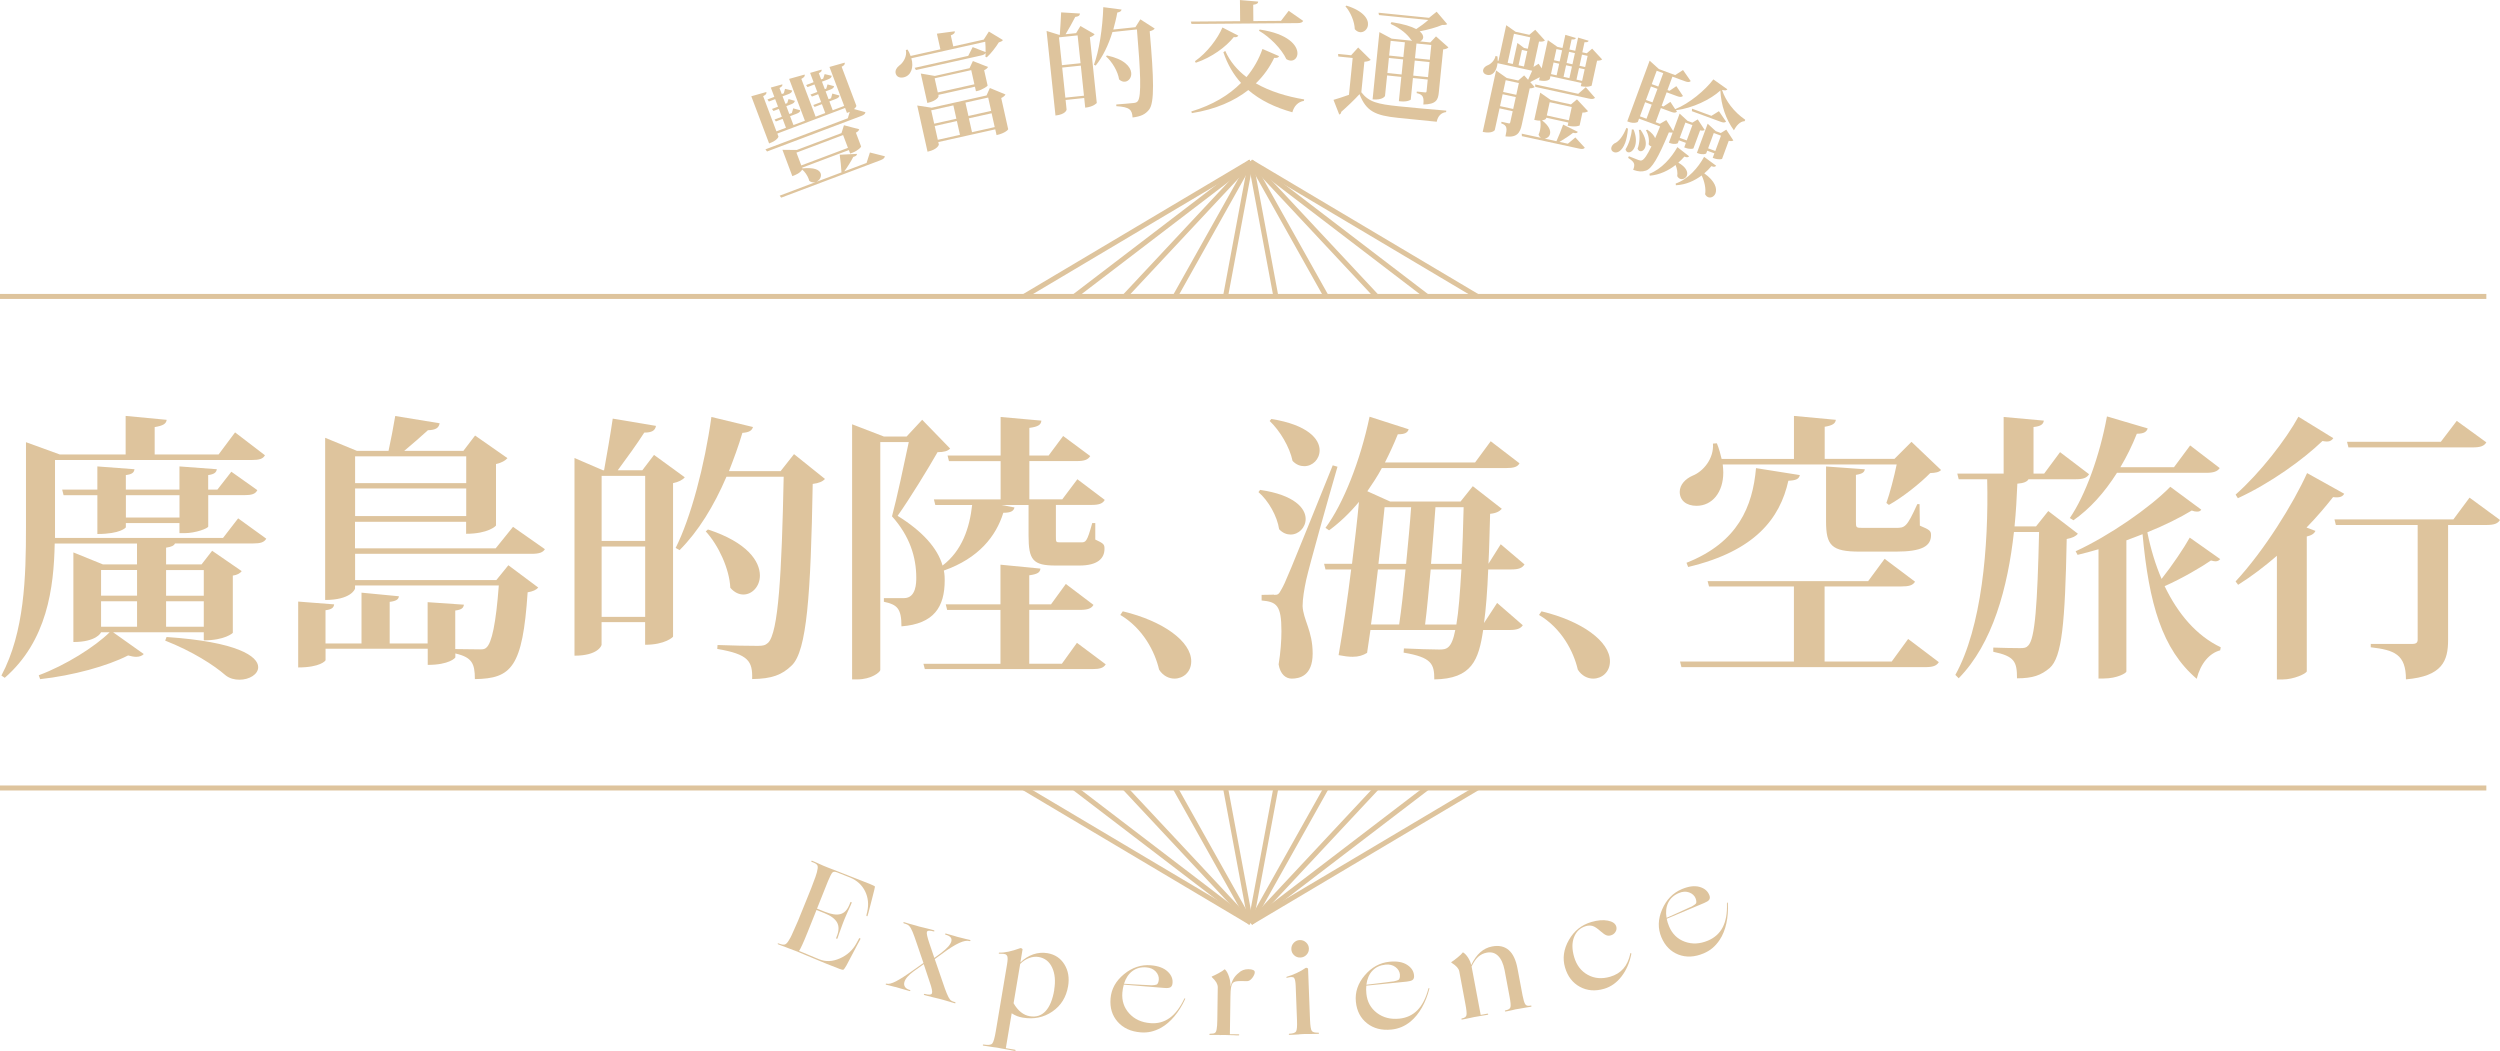 <?xml version="1.0" encoding="UTF-8"?><svg id="_層_2" xmlns="http://www.w3.org/2000/svg" viewBox="0 0 499.44 209.95"><defs><style>.cls-1{fill:none;stroke:#dec49d;stroke-miterlimit:10;}.cls-2{fill:#dec49d;}</style></defs><g id="_層_1-2"><g><g><g><path class="cls-2" d="M47.57,103.55l5.63,4.07c-.45,.72-1.12,.95-2.68,.95h-15.56c-.22,.45-.67,.67-1.78,.84v3.35h7.08l2.12-2.73,5.91,4.07c-.28,.39-.89,.78-1.78,.89v11.43c0,.06-1.62,1.51-5.8,1.51v-1.62H22.59l6.13,4.35c-.28,.33-.84,.56-1.51,.56-.45,0-1-.11-1.62-.28-4.13,2.12-10.99,4.01-17.57,4.74l-.28-.78c5.41-2.01,11.21-5.69,14.17-8.59h-1.73c0,.11-.95,1.95-5.52,1.95v-17.9l5.91,2.4h6.8v-4.18H10.93c-.17,8.87-1.51,19.46-9.98,26.83l-.67-.45c4.63-8.7,4.91-19.69,4.91-29.61v-17.01l6.75,2.45h13.16v-7.7l8.2,.78c-.11,.78-.67,1.17-2.4,1.45v5.47h12.77l3.29-4.41,5.97,4.57c-.39,.73-1.12,.95-2.73,.95H10.99v15.56H44.56l3.01-3.9Zm-5.97,1.62c0,.39-2.57,1.34-4.69,1.34h-1.06v-2.01h-10.71v.84c0,.06-1.06,1.34-5.69,1.34v-7.75h-6.75l-.28-1.12h7.03v-4.63l7.42,.56c-.11,.67-.45,1-1.73,1.17v2.9h10.71v-4.63l7.47,.56c-.11,.61-.45,1-1.73,1.17v2.9h1.84l2.79-3.57,5.19,3.68c-.39,.78-1.12,1-2.62,1h-7.19v6.25Zm-14.22,8.7h-7.19v5.13h7.19v-5.13Zm-7.19,6.25v5.08h7.19v-5.08h-7.19Zm4.96-16.73h10.71v-4.46h-10.71v4.46Zm8.14,23.87c14.11,.95,18.29,3.85,18.29,6.02,0,1.45-1.78,2.51-3.74,2.51-.95,0-1.95-.22-2.79-.89-2.29-2.01-6.64-4.8-12.05-6.92l.28-.73Zm7.42-13.38h-7.53v5.13h7.53v-5.13Zm-7.53,11.32h7.53v-5.08h-7.53v5.08Z"/><path class="cls-2" d="M108.87,109.69c-.39,.67-1.12,.95-2.68,.95h-35.25v5.24h28.22l2.4-2.96,5.97,4.46c-.39,.45-1.06,.78-2.12,.95-1,15-3.23,17.23-10.54,17.34,0-3.18-.61-4.35-3.9-5.13v.78c0,.11-1.23,1.51-5.52,1.51v-3.23h-20.41v2.29c0,.11-1.06,1.45-5.47,1.45v-13.16l7.19,.56c-.11,.61-.39,1-1.73,1.17v6.64h7.19v-10.15l7.47,.72c-.06,.61-.5,.95-1.84,1.12v8.31h7.58v-8.25l7.25,.5c-.11,.67-.45,1-1.73,1.17v7.7l5.02,.06c.56,0,.89-.06,1.17-.33,1.12-.89,1.95-4.96,2.51-12.44h-28.72v.61c0,.17-.89,2.29-5.97,2.29v-32.4l6.36,2.62h6.3c.45-2.01,1-4.96,1.34-6.97l8.87,1.45c-.17,.95-.78,1.34-2.34,1.39-1.23,1.12-3.18,2.84-4.74,4.13h11.82l2.34-3.07,6.47,4.52c-.39,.45-1.17,.95-2.29,1.17v12.27c0,.11-1.56,1.67-5.97,1.67v-2.4h-22.2v5.3h28.11l3.46-4.29,6.36,4.46Zm-15.73-18.52h-22.2v5.35h22.2v-5.35Zm-22.2,11.93h22.2v-5.52h-22.2v5.52Z"/><path class="cls-2" d="M130.67,90.89l6.13,4.46c-.39,.5-1.23,.95-2.34,1.17v30.67c0,.06-1.56,1.62-5.58,1.62v-4.52h-8.7v4.52c0,.17-.73,2.18-5.41,2.18v-39.49l5.69,2.45h.22c.5-2.79,1.28-7.19,1.73-10.32l8.64,1.45c-.17,.95-.84,1.34-2.34,1.34-1.39,2.18-3.68,5.35-5.3,7.53h4.91l2.34-3.07Zm-1.78,4.18h-8.7v13h8.7v-13Zm-8.7,28.16h8.7v-14.05h-8.7v14.05Zm38.43-32.51l6.19,4.96c-.45,.5-1.17,.84-2.45,1-.39,22.14-1.17,33.35-4.18,36.25-1.95,1.9-3.96,2.68-7.92,2.73,.11-3.57-.73-4.96-6.97-6.02l.06-.78c2.57,.11,6.41,.17,8.03,.17,1.06,0,1.51-.11,2.06-.61,2.06-2.01,2.73-13.72,3.12-33.18h-11.43c-2.51,5.86-5.63,10.93-9.37,14.67l-.78-.45c3.01-5.97,5.8-16.45,7.14-26.16l8.31,2.01c-.22,.67-.67,1.06-2.12,1.17-.78,2.68-1.73,5.19-2.68,7.64h10.32l2.68-3.4Zm-17.18,15.06c7.86,2.57,10.37,6.36,10.37,9.2,0,2.18-1.56,3.79-3.29,3.79-.89,0-1.78-.39-2.62-1.34-.17-3.74-2.34-8.48-4.91-11.27l.45-.39Z"/><path class="cls-2" d="M200.05,100.88l2.62,.5c-.17,.72-.73,1.06-2.23,1.06-1.45,4.68-4.91,9.09-11.88,11.54,.17,.84,.17,1.51,.17,1.95,0,5.35-2.17,8.7-8.64,9.2,0-3.62-.89-4.35-3.51-4.91v-.73h4.02c2.45,0,2.45-3.12,2.45-4.07,0-4.18-1.34-8.37-4.85-12.27,.95-3.51,2.45-10.54,3.35-14.83h-5.69v45.51c0,.45-1.78,1.9-4.63,1.9h-1v-50.97l6.36,2.45h4.52l3.12-3.35,5.58,5.75c-.45,.5-1.23,.72-2.51,.72-1.84,3.23-5.52,9.26-7.98,12.72,5.02,3.12,7.98,6.47,8.98,9.93,3.9-2.96,5.41-7.53,5.91-12.1h-7.36l-.28-1.12h13.33v-7.64h-10.32l-.28-1.12h10.6v-7.7l8.14,.73c-.06,.84-.67,1.23-2.4,1.45v5.52h3.85l2.9-3.9,5.41,4.01c-.45,.73-1.17,1-2.68,1h-9.48v7.64h6.58l3.01-4.01,5.47,4.13c-.39,.72-1.12,1-2.62,1h-7.14v6.25c0,1.17,0,1.23,.84,1.23h4.13c1,0,1.23,0,2.29-3.85h.61v3.29c1.67,.78,1.84,.95,1.84,1.84,0,1.95-1.39,3.35-5.02,3.35h-4.74c-4.57,0-5.41-1.12-5.41-6.02v-6.08h-5.41Zm15.11,27.55l5.74,4.29c-.45,.72-1.17,.95-2.73,.95h-33.41l-.28-1.06h15.39v-10.76h-10.65l-.28-1.12h10.93v-7.92l7.98,.78c-.06,.78-.61,1.12-2.23,1.34v5.8h4.35l2.96-4.07,5.52,4.18c-.39,.72-1.17,1-2.68,1h-10.15v10.76h6.52l3.01-4.18Z"/><path class="cls-2" d="M224.32,122.13c8.09,1.95,13.66,6.02,13.66,9.98,0,2.17-1.62,3.46-3.35,3.46-1.12,0-2.29-.56-3.07-1.79-.84-3.62-3.23-8.25-7.75-10.93l.5-.73Z"/><path class="cls-2" d="M251.75,97.87c6.86,1,9.09,3.68,9.09,5.8,0,1.73-1.39,3.12-3.01,3.12-.73,0-1.56-.28-2.29-1.06-.39-2.62-2.12-5.69-4.13-7.42l.33-.45Zm2.73,20.97c.78,0,.95,0,1.56-1.17,.73-1.28,1.06-2.01,10.21-24.71l.95,.28c-2.01,6.92-5.58,19.63-6.25,22.59-.39,1.84-.72,3.79-.72,5.24,.11,2.73,2.01,4.96,2.01,9.48s-2.68,5.02-4.18,5.02c-1.17,0-2.29-.84-2.62-2.84,.39-2.4,.56-4.74,.56-6.64,0-5.19-.95-5.86-3.96-6.13v-1.12c1.84,0,2.45-.06,2.45-.06v.06Zm-.5-35.14c7.31,1.17,9.65,4.02,9.65,6.25,0,1.79-1.39,3.18-3.07,3.18-.78,0-1.62-.28-2.34-1.06-.56-2.73-2.51-6.02-4.57-7.97l.33-.39Zm50.58,29.06c-.45,.72-1.17,1-2.62,1h-4.63c-.17,4.29-.45,7.86-.84,10.71l2.62-4.02,5.13,4.46c-.45,.67-1.17,.95-2.68,.95h-5.24c-.89,5.97-2.23,9.76-9.76,9.87,0-3.07-.5-4.41-6.13-5.35l.06-.84c2.18,.11,5.69,.22,7.08,.22s2.45-.11,3.18-3.9h-16.95c-.22,1.62-.45,3.18-.67,4.57-.84,.5-1.67,.78-2.9,.78-.78,0-1.67-.11-2.79-.33,.89-5.13,1.78-11.21,2.51-17.12h-5.13l-.28-1.12h5.58c.56-4.52,1.06-8.81,1.39-12.38-1.84,2.23-3.85,4.13-5.97,5.69l-.72-.5c3.57-4.8,6.97-13.44,8.81-22.2l7.81,2.51c-.22,.67-.72,1-2.17,1-.78,1.95-1.67,3.85-2.57,5.63h18.01l3.12-4.24,5.75,4.41c-.39,.73-1.17,.95-2.68,.95h-24.82c-.89,1.67-1.9,3.18-2.9,4.63l4.57,2.06h14.05l2.45-3.07,5.8,4.52c-.45,.5-1.12,.89-2.34,1-.11,3.68-.17,6.97-.33,9.98l2.45-3.9,4.74,4.02Zm-25.04,11.99c.45-3.01,.89-6.97,1.28-10.99h-5.52c-.45,3.68-.89,7.53-1.39,10.99h5.63Zm1.39-12.1c.39-4.07,.78-8.09,1-11.32h-5.3c-.28,2.9-.73,6.97-1.23,11.32h5.52Zm4.91,1.12c-.39,4.02-.73,7.97-1.12,10.99h6.25c.45-2.62,.72-6.25,1-10.99h-6.13Zm6.19-1.12c.17-3.29,.28-7.08,.39-11.32h-5.63c-.22,3.24-.56,7.31-.89,11.32h6.13Z"/><path class="cls-2" d="M307.97,122.13c8.09,1.95,13.66,6.02,13.66,9.98,0,2.17-1.62,3.46-3.35,3.46-1.12,0-2.29-.56-3.07-1.79-.84-3.62-3.23-8.25-7.75-10.93l.5-.73Z"/><path class="cls-2" d="M376.85,100.49c.67-1.84,1.56-5.24,2.06-7.7h-34.75c.06,.56,.11,1.12,.11,1.62,0,3.9-2.17,6.64-5.35,6.64-2.01,0-3.35-1.06-3.35-2.79,0-1.45,1.17-2.62,2.57-3.23,2.12-.84,4.29-3.4,4.07-6.41l.78-.06c.45,1.12,.73,2.18,.95,3.12h14.45v-8.59l8.37,.78c-.11,.73-.61,1.12-2.23,1.39v6.41h13.94l3.4-3.4,5.91,5.63c-.45,.45-1.06,.56-2.17,.61-2.01,2.06-5.52,4.85-8.25,6.36l-.5-.39Zm1.06,31.68l3.29-4.52,6.13,4.63c-.45,.73-1.17,1-2.73,1h-48.69l-.28-1.12h22.75v-15h-16.96l-.28-1.06h32.07l3.29-4.46,6.08,4.57c-.45,.72-1.17,.95-2.79,.95h-15.28v15h13.38Zm-18.35-37.25c-.17,.78-.78,1.06-2.29,1.12-1.67,7.53-6.64,14.05-20.02,17.23l-.33-.84c10.32-4.07,13.22-11.27,13.89-18.91l8.76,1.39Zm5.24-1.73l7.75,.56c-.11,.56-.39,.89-1.78,1.12v9.31c0,1.23,0,1.28,1.39,1.28h6.58c1.84,0,2.18-.11,4.29-4.74h.45l.06,4.29c2.01,.84,2.23,1.06,2.23,1.9,0,2.18-1.78,3.29-7.03,3.29h-7.19c-5.69,0-6.75-1.23-6.75-6.08v-10.93Z"/><path class="cls-2" d="M409.2,102.1l5.91,4.52c-.39,.5-1.06,.84-2.23,1.06-.33,16.9-.95,23.59-3.4,25.77-1.73,1.45-3.35,2.06-6.53,2.06,0-3.35-.5-4.41-4.74-5.3v-.84c1.51,.06,4.18,.11,5.35,.11,.84,0,1.23-.06,1.62-.5,1.39-1.34,1.84-8.25,2.18-22.7h-5.02c-1.23,11.1-4.24,22.31-11.04,29.22l-.67-.67c5.24-9.42,6.69-25.54,6.36-39.09h-5.69l-.28-1.12h9.26v-11.32l8.03,.73c-.11,.72-.56,1.12-2.06,1.28v9.31h2.12l3.18-4.29,5.8,4.41c-.45,.72-1.17,1-2.62,1h-9.48c-.28,.5-.95,.78-2.23,.89-.11,2.79-.28,5.63-.56,8.53h4.29l2.45-3.07Zm13.72-7.64c-2.51,3.96-5.41,7.19-8.7,9.48l-.72-.45c3.07-4.46,5.97-12.38,7.42-20.3l8.14,2.4c-.22,.67-.72,1.06-2.17,1.06-.95,2.4-2.06,4.63-3.29,6.69h10.71l3.23-4.35,5.91,4.52c-.45,.67-1.23,.95-2.73,.95h-17.79Zm16.84,7.36c-.17,.28-.45,.39-.84,.39-.33,0-.67-.06-1.06-.22-2.29,1.39-5.41,2.96-8.87,4.35,.67,3.35,1.62,6.47,2.84,9.31,2.17-2.73,4.52-6.25,5.63-8.25l6.08,4.29c-.22,.28-.5,.45-.95,.45-.22,0-.5-.06-.89-.17-1.95,1.34-5.74,3.57-9.26,5.13,2.68,5.58,6.41,9.93,11.21,12.21l-.11,.61c-2.12,.56-3.9,2.57-4.69,5.69-6.92-5.91-9.54-15-10.82-28.89-1.06,.39-2.12,.84-3.23,1.23v26.21c0,.28-1.79,1.39-4.57,1.39h-1v-25.82c-1.45,.45-2.84,.78-4.18,1.12l-.39-.72c6.69-3.07,14.83-8.7,18.91-12.88l6.19,4.57Z"/><path class="cls-2" d="M446.62,98.81c4.91-4.35,10.09-11.04,12.55-15.56l6.97,4.29c-.28,.39-.61,.67-1.28,.67-.28,0-.56-.06-.89-.11-3.9,3.74-10.37,8.42-16.9,11.43l-.45-.72Zm0,17.34c5.74-6.19,11.54-15.56,14.28-21.64l7.42,4.13c-.33,.56-.84,.84-2.23,.67-1.45,1.84-3.23,3.96-5.3,6.08l1.78,.67c-.22,.5-.72,.89-1.73,1.12v26.94c-.11,.45-2.57,1.62-4.85,1.62h-1.12v-24.71c-2.45,2.12-5.08,4.13-7.75,5.8l-.5-.67Zm46.74-16.73l6.08,4.46c-.45,.72-1.17,1-2.73,1h-7.64v22.98c0,4.18-1.17,7.25-8.42,7.86,0-5.02-2.34-5.86-7.03-6.41v-.67h8.31c.78,0,1.06-.28,1.06-.84v-22.92h-16.34l-.28-1.12h23.76l3.23-4.35Zm3.35-11.04c-.45,.73-1.17,1-2.73,1h-24.82l-.28-1.12h18.74l3.18-4.18,5.91,4.29Z"/></g><g><path class="cls-2" d="M152.93,29.83l16.44-6.2,.39-1.28-.56,.21-.37-.99-13.54,5.11,.23,.61s-.12,.71-1.87,1.37l-3.56-9.43,3.01-.85c.06,.31-.03,.53-.64,.83l2.65,7.03,1.91-.72-.67-1.77-1.35,.51-.27-.38,1.46-.55-.59-1.57-1.08,.41-.3-.4,1.21-.46-.57-1.5-1.26,.47-.28-.41,1.37-.52-.7-1.86,2.3-.64c.07,.26-.07,.44-.57,.73l.46,1.21,.4-.15,.25-.89,1.43,.33c-.05,.35-.28,.54-.8,.74l-1.12,.42,.57,1.5,.36-.14,.26-.81,1.26,.35c-.06,.33-.27,.51-.76,.7l-.94,.36,.59,1.57,.52-.19,.26-.94,1.41,.39c-.02,.34-.29,.52-.79,.71l-1.24,.47,.67,1.77,2.29-.86-3.15-8.36,3.11-.87c.07,.33-.08,.54-.67,.87l2.85,7.55,1.93-.73-.67-1.77-1.46,.55-.27-.38,1.57-.59-.59-1.57-1.24,.47-.3-.4,1.37-.52-.57-1.5-1.39,.53-.28-.41,1.5-.57-.7-1.86,2.29-.66c.08,.28-.06,.46-.55,.72l.47,1.24,.4-.15,.3-.91,1.41,.34c-.05,.35-.28,.54-.8,.74l-1.15,.43,.57,1.5,.29-.11,.25-.84,1.31,.35c-.06,.33-.27,.51-.81,.71l-.88,.33,.59,1.57,.49-.19,.26-.94,1.43,.39c-.07,.36-.29,.52-.83,.72l-1.19,.45,.67,1.77,2.29-.86-2.94-7.79,3.04-.86c.06,.29-.01,.52-.61,.82l2.94,7.79c.04,.11-.16,.39-.47,.66l2.29,.63c-.07,.36-.31,.55-.91,.78l-18.75,7.07-.3-.4Zm20.84,.63l3.01,.76c-.07,.36-.3,.57-.93,.81l-19.79,7.46-.3-.4,7.1-2.68v-.02c-.36,.08-.78,.06-1.18-.25-.03-.14-.08-.28-.13-.41-.27-.72-.77-1.43-1.29-1.85-.42,.72-1.36,1.08-1.97,1.31l-1.98-5.26,2.86,.03,8.94-3.37,.49-1.57,3.05,.8c-.06,.25-.22,.44-.66,.69l1.04,2.76c.03,.09-.57,.8-1.76,1.25l-.43,.16-.26-.7-9.32,3.51,.07,.18v-.03c2.36-.24,3.36,.3,3.61,.98,.24,.63-.16,1.34-.76,1.65v.02l4.93-1.85c-.06-1.03-.2-2.51-.36-3.53l3.45-.17c0,.28-.19,.46-.74,.61-.41,.82-1.11,1.96-1.79,2.88l4.45-1.68,.67-2.1Zm-5.34-3.48l-9.32,3.51,.97,2.56,9.32-3.51-.97-2.56Z"/><path class="cls-2" d="M197.57,6.31l2.79,1.69c-.15,.23-.39,.33-.83,.48-.56,.91-1.55,2.21-2.39,2.97l-.27-.09,.03-.77c-.14,.25-.41,.39-.92,.5l-13,2.9-.25-.44,10.7-2.39,.89-1.75,2.58,1c0-.66,0-1.45-.07-2.07l-14.76,3.3c.54,1.85-.08,3.49-1.53,3.81-.75,.17-1.44-.07-1.61-.82-.13-.56,.21-1.13,.7-1.51,.83-.58,1.62-1.89,1.34-3.13l.35-.08c.27,.43,.46,.86,.6,1.27l5.95-1.33-.7-3.12,3.58-.48c.03,.34-.12,.54-.8,.82l.49,2.2,6.09-1.36,1.02-1.6Zm-.49,12.77l.67-1.5,3.12,1.29c-.1,.22-.4,.51-.85,.71l1.39,6.23c.02,.07-.56,.79-2.32,1.18l-.26-1.15-11.38,2.54,.11,.49s-.15,.97-2.26,1.44l-2.06-9.23,2.88,.44,10.96-2.45Zm.22-1.99c0,.15-1.16,.87-1.93,1.05l-.4,.09-.2-.91-7.31,1.63,.05,.23c.02,.07-.21,.93-2.25,1.39l-1.31-5.88,2.81,.48,6.93-1.55,.67-1.43,3.02,1.19c-.1,.2-.36,.47-.77,.64l.69,3.07Zm-6.84,3.96l-4.43,.99,.6,2.67,4.43-.99-.6-2.67Zm-3.11-2.58l7.31-1.63-.63-2.83-7.31,1.63,.63,2.83Zm-.62,6.7l.62,2.76,4.43-.99-.62-2.76-4.43,.99Zm10.68-5.68l-4.54,1.01,.6,2.67,4.54-1.02-.6-2.67Zm-3.23,6.92l4.54-1.02-.62-2.76-4.54,1.01,.62,2.76Z"/><path class="cls-2" d="M215.85,5.2l2.83,1.63c-.14,.23-.48,.46-.95,.61l1.38,13.13s-.6,.76-2.31,.94l-.2-1.93-3.72,.39,.2,1.93c0,.07-.21,.96-2.22,1.18l-1.78-16.9,2.54,.79h.1c.09-1.23,.22-3.15,.27-4.5l3.76,.23c-.03,.41-.3,.61-.94,.68-.5,.99-1.33,2.46-1.93,3.46l2.1-.22,.86-1.42Zm-.57,1.87l-3.72,.39,.59,5.56,3.72-.39-.59-5.56Zm-2.45,12.44l3.72-.39-.63-6.01-3.72,.39,.63,6.01Zm14.98-15.65l2.87,1.84c-.17,.24-.46,.41-1,.54,.83,9.49,1,14.32-.15,15.7-.75,.9-1.57,1.32-3.27,1.53-.11-1.53-.53-2.09-3.25-2.26v-.34c1.09-.07,2.74-.22,3.43-.29,.45-.05,.64-.12,.85-.36,.79-.95,.55-5.99-.16-14.34l-4.89,.52c-.81,2.62-1.92,4.93-3.35,6.7l-.35-.16c1.02-2.69,1.74-7.3,1.87-11.51l3.65,.48c-.06,.3-.24,.48-.85,.6-.21,1.18-.51,2.3-.8,3.39l4.42-.47,.99-1.58Zm-6.67,7.22c3.48,.74,4.73,2.25,4.85,3.47,.1,.93-.5,1.69-1.24,1.77-.38,.04-.78-.09-1.18-.45-.24-1.59-1.38-3.52-2.61-4.6l.17-.19Z"/><path class="cls-2" d="M238.04,4.79l-.15-.48,9.86-.08-.04-4.22,3.65,.31c-.02,.34-.26,.53-1,.63l.03,3.26,5.52-.04,1.54-2.01,2.9,2.02c-.19,.31-.48,.44-1.17,.44l-21.15,.17Zm6.74,5.39c.93,2.1,2.41,3.84,4.24,5.22,1.43-1.72,2.49-3.6,3.19-5.62l3.32,1.44c-.14,.27-.38,.41-.98,.34-.87,1.83-2.08,3.57-3.66,5.09,2.82,1.61,6.19,2.64,9.65,3.21l-.05,.29c-1.17,.2-1.96,1.02-2.31,2.28-3.42-.96-6.4-2.37-8.8-4.44-2.79,2.18-6.5,3.85-11.27,4.61l-.12-.33c4.24-1.28,7.51-3.25,9.94-5.7-1.5-1.67-2.69-3.67-3.53-6.14l.36-.24Zm2.61-3.07c-.12,.19-.26,.31-.6,.32-.1,0-.19,0-.31-.02-1.57,1.96-4.36,4.04-7.59,5.13l-.17-.31c2.46-1.72,4.55-4.53,5.49-6.74l3.18,1.63Zm4.26-1.21c5.72,.84,7.54,3.18,7.55,4.74,0,.84-.54,1.47-1.28,1.47-.29,0-.6-.09-.94-.3-.95-2.03-3.28-4.41-5.47-5.67l.14-.24Z"/><path class="cls-2" d="M273.84,11.96c-.21,.17-.59,.33-1.27,.38l-.61,6.09c1.49,1.94,3.19,2.37,7.53,2.81,2.75,.28,6.47,.63,9.44,.86l-.03,.29c-1,.12-1.65,.8-1.88,1.93l-7.74-.78c-4.54-.46-6.36-1.32-7.68-4.73-1.06,1.17-2.66,2.67-3.66,3.54,0,.31-.17,.44-.39,.54l-1.15-2.94c.77-.21,1.92-.6,3.09-1.01l.74-7.36-2.87-.29-.04-.51,2.6,.26,1.41-1.55,2.5,2.47Zm-4.86-10.84c3.44,1.07,4.43,2.71,4.31,3.88-.09,.88-.83,1.51-1.59,1.43-.36-.04-.73-.22-1.05-.61-.04-1.5-.84-3.39-1.86-4.55l.18-.15Zm9,3.3c2.4,.36,3.97,.86,4.95,1.39,.8-.52,1.74-1.22,2.4-1.81l-9.84-.99-.1-.47,10.1,1.02,1.52-1.22,2.11,2.48c-.21,.15-.48,.19-1,.16-1.13,.49-2.92,.98-4.5,1.28,.53,.44,.73,.87,.7,1.23-.04,.36-.28,.62-.61,.78l2.03,.21,1.14-1.21,2.48,2.2c-.16,.18-.54,.36-1.05,.4l-.87,8.6c-.14,1.41-.46,2.37-3.09,2.41,.15-1.48-.07-1.99-1.34-2.28l.03-.31,1.67,.17c.21,.02,.27-.04,.29-.28l.23-2.29-2.96-.3-.43,4.28c-.01,.12-.77,.5-1.97,.38l-.41-.04,.49-4.85-2.84-.29-.42,4.11s-.43,.87-2.48,.67l1.36-13.44,2.45,1.31,4.11,.42c-.09-.06-.18-.14-.27-.24-.65-.98-1.95-2.17-4.05-3.13l.15-.32Zm-.81,10.17l2.84,.29,.3-3.01-2.84-.29-.3,3.01Zm3.49-6.14l-2.84-.29-.3,2.94,2.84,.29,.3-2.94Zm1.67,6.66l2.96,.3,.3-3.01-2.96-.3-.3,3.01Zm3.61-6.12l-2.96-.3-.3,2.94,2.96,.3,.3-2.94Z"/><path class="cls-2" d="M307.64,15.4c-.58,.31-1.36,.71-1.94,1l.89,1c-.18,.13-.52,.25-.99,.25l-1.59,7.29c-.34,1.55-.91,2.6-3.26,2.31,.34-1.55,.42-2.17-.85-2.62l.07-.3,1.45,.32c.19,.04,.25-.04,.31-.3l.47-2.13-2.63-.57-.95,4.34s-.49,.78-2.41,.36l2.67-12.27,2.13,1.5,2.3,.5,1.18-1.02,.79,.88,.81-1.81-6.92-1.51c-.02,.19-.06,.38-.09,.54-.25,1.17-.98,2.02-1.99,1.8-.54-.12-.9-.51-.79-1.01,.09-.42,.48-.75,.94-.93,.62-.23,1.4-1.02,1.53-1.85l.39,.11c.03,.3,.05,.58,.04,.84l.16,.04,1.55-7.13,1.87,1.32,2.74,.6,1.18-1,1.94,2.14c-.24,.19-.57,.27-1.18,.21l-1.1,5.07,1.02-.64,.61,.92,1.23-5.63,1.92,1.35,1.01,.22,.57-2.63,2.1,.63c-.08,.25-.29,.33-.85,.28l-.44,2.02,1.17,.25,.57-2.63,2.1,.63c-.08,.25-.29,.33-.82,.29l-.44,2.02,.89,.19,1.08-.92,1.99,2.15c-.16,.16-.55,.27-1.01,.25l-1.09,5s-.73,.41-2.16,.09l.14-.63-6.21-1.36-.12,.56s-.43,.64-2.15,.27l.15-.68Zm-7.97,5.8l2.63,.57,.52-2.37-2.63-.57-.52,2.37Zm3.76-4.61l-2.63-.57-.51,2.35,2.63,.57,.51-2.34Zm-.98-9.82l-1.26,5.79,1.03,.22,.92-4.2,1.33,1,.75,.16,.5-2.28-3.26-.71Zm1.59,3.2l-.67,3.07,1.08,.24,.67-3.07-1.08-.24Zm10.68,17.49l1.89,2.06c-.23,.27-.53,.3-1.17,.16l-11.4-2.48-.04-.5,3.87,.84c-.22-.12-.39-.33-.5-.65,.13-.27,.22-.57,.29-.89,.14-.66,.15-1.37,.05-1.91-.45,.03-.68-.03-1.2-.14l1.19-5.44,2.11,1.47,4.03,.88,1.2-1.01,2.21,2.37c-.21,.15-.6,.29-1.12,.27l-.56,2.58s-.77,.4-2.39,.04l.14-.63-4.41-.96c-.05,.21-.09,.4-.85,.53,1.39,1.06,1.75,2.03,1.6,2.68-.12,.56-.6,.93-1.09,.96l2.37,.52c.46-.98,.98-2.34,1.34-3.32l2.93,1.45c-.13,.27-.39,.33-.95,.19-.69,.56-1.77,1.26-2.71,1.82l1.67,.36,1.5-1.25Zm.57-8.72l1.51-1.32,1.85,2.12c-.25,.24-.56,.3-1.19,.16l-10.74-2.34-.04-.5,8.61,1.88Zm-1.29,2.64l-4.41-.96-.58,2.65,4.41,.96,.58-2.65Zm-3.02-6.33l.51-2.32-1.13-.25-.51,2.32,1.13,.25Zm1.09-5l-1.13-.25-.49,2.23,1.13,.25,.49-2.23Zm.8,2.98l-.51,2.32,1.17,.26,.51-2.32-1.17-.25Zm1.76-2.42l-1.17-.26-.49,2.23,1.17,.26,.49-2.23Zm.32,5.3l1.12,.25,.51-2.32-1.13-.25-.51,2.32Zm2.21-4.75l-1.12-.25-.49,2.23,1.13,.25,.49-2.23Z"/><path class="cls-2" d="M325.23,25.71c-.11,1.19-.29,2.09-.54,2.79-.65,1.76-1.65,2.13-2.26,1.9-.43-.16-.66-.58-.48-1.05,.08-.23,.25-.47,.56-.69,.9-.36,1.73-1.43,2.4-3.11l.33,.15Zm1.12,.16c.59,1.45,.55,2.61,.26,3.4-.32,.88-.97,1.31-1.44,1.13-.2-.07-.36-.26-.43-.57,.71-1.09,1.2-2.83,1.26-3.98l.35,.03Zm8.33-4.07c2.78-1.1,6-3.8,7.61-5.94l2.8,1.98c-.16,.22-.41,.28-1.07,.12,.72,2.21,2.37,4.4,4.63,5.96l-.11,.29c-.93,.02-1.67,.92-2.15,1.82-1.6-2.18-2.57-5.04-2.7-7.95-1.97,1.81-5.55,3.53-8.87,3.94l.2,.3c-.3,.25-.62,.23-1.19,.02l-2.03-.75-1.04,2.82,.86,.32,1.27-.74,1.37,2.19,1.29-3.49,1.59,1.46,.95,.35,1.08-.65,1.39,2.12c-.2,.13-.47,.16-.92,.07l-1.33,3.6c-.03,.09-.77,.2-1.55-.09l-.29-.11,.33-.9-1.4-.51-.2,.54c-.05,.13-.71,.33-1.52,.03l-.27-.1,.75-2.03c-.19,.03-.44,.02-.76-.02-2.14,5.12-3.38,7.22-4.58,7.63-.81,.26-1.47,.23-2.55-.15,.44-1.19,.27-1.56-1.01-2.39l.15-.33c.47,.17,1.47,.59,1.9,.75,.34,.12,.48,.15,.72,.06,.45-.17,1.05-1.05,1.89-2.78-.22-.03-.42-.18-.56-.43,.18-.83-.06-2.04-.54-2.78l.25-.14c.91,.59,1.38,1.2,1.59,1.71,.31-.7,.65-1.48,.99-2.35l-4.21-1.55-.23,.63c-.05,.13-.83,.38-1.8,.03l-.32-.12,4.47-12.12,1.86,1.68,3.24,1.2,1.57-1.01,1.54,2.21c-.27,.26-.62,.23-1.18,.02l-2.48-.91-.99,2.68,.41,.15,1.37-.93,1.32,1.97c-.3,.25-.62,.23-1.19,.02l-2.07-.76-1,2.7,.36,.13,1.39-.92,.95,1.45Zm-6.94,4.12c1.09,1.55,1.2,2.77,.93,3.51-.22,.61-.71,.89-1.09,.75-.18-.07-.33-.22-.43-.49,.43-1.02,.49-2.66,.25-3.74l.34-.03Zm1.19-2.2l1.04-2.82-1.31-.48-1.04,2.82,1.31,.48Zm1.2-3.27l1-2.7-1.31-.48-1,2.7,1.31,.48Zm-.63,14.27c2.44-.94,4.42-3.23,5.6-5.33l2.34,1.83c-.18,.21-.41,.28-.94,.06-.35,.41-.76,.82-1.21,1.21,1.63,.93,1.95,1.92,1.71,2.58-.2,.54-.82,.85-1.34,.66-.22-.08-.44-.26-.59-.55,.11-.65-.03-1.52-.33-2.22-1.4,1.1-3.15,1.96-5.16,2.14l-.06-.38Zm2.78-20.11l-1.31-.48-.99,2.68,1.31,.48,.99-2.68Zm2.49,22.05c2.53-.89,4.47-3.16,5.67-5.33l2.41,1.78c-.18,.21-.42,.31-.95,.08-.42,.51-.9,1-1.43,1.44,2.21,1.56,2.58,3.05,2.25,3.97-.24,.65-.88,1-1.45,.8-.23-.08-.46-.27-.63-.59,.2-1.1-.12-2.58-.69-3.76-1.42,1.06-3.14,1.86-5.15,1.96l-.04-.37Zm3.33-11.67l-1.4-.51-1.13,3.06,1.4,.51,1.13-3.06Zm5.3-2.78l1.43,2.09c-.29,.23-.59,.22-1.15,0l-5.68-2.09,.03-.5,3.87,1.43,1.5-.93Zm-2.34,7.89l-.2,.54c-.04,.11-.73,.32-1.59,0l-.27-.1,2.15-5.83,1.62,1.49,1.01,.37,1.09-.67,1.41,2.16c-.2,.13-.45,.17-.92,.07l-1.33,3.6c-.03,.09-.77,.2-1.6-.1l-.27-.1,.33-.9-1.44-.53Zm2.75-3l-1.44-.53-1.13,3.06,1.44,.53,1.13-3.06Z"/></g><g><path class="cls-2" d="M159.41,190.15l-3.92-1.48c-.11-.04-.16-.1-.13-.16,.03-.06,.09-.07,.21-.03,.6,.24,1.02,.3,1.29,.18,.26-.12,.53-.43,.81-.94,.15-.22,.31-.52,.48-.89,.17-.37,.39-.85,.65-1.46,.13-.28,.34-.75,.62-1.4s.99-2.41,2.14-5.28c.19-.47,.35-.88,.5-1.24,.15-.36,.27-.69,.37-.99,.2-.5,.36-.92,.48-1.28,.12-.35,.22-.66,.29-.93,.15-.57,.2-.99,.14-1.25-.06-.26-.33-.48-.8-.67l-.36-.14c-.1-.04-.13-.09-.1-.17s.09-.09,.19-.05c.13,.05,.31,.13,.54,.23,.23,.1,.59,.26,1.08,.48,.31,.15,.53,.24,.65,.29,.12,.05,.21,.08,.25,.1,.05,.02,.25,.1,.59,.24s1.09,.43,2.24,.87c2.19,.86,3.71,1.46,4.55,1.78,.84,.33,1.35,.53,1.53,.6,.29,.12,.53,.22,.73,.32,.19,.1,.32,.17,.37,.23,.03,.03-.18,.88-.61,2.54-.43,1.67-.66,2.53-.67,2.6l-.2,.7c-.02,.09-.06,.12-.13,.09-.07-.03-.11-.09-.11-.18l.17-.71c.33-1.49,.19-2.86-.43-4.11-.62-1.25-1.62-2.16-3-2.73l-2.61-1.04c-.43-.17-.75-.15-.93,.06-.19,.21-.47,.77-.85,1.66-.12,.29-.3,.76-.56,1.4s-.44,1.09-.53,1.33l-1.12,2.8,1.57,.63c1.3,.52,2.34,.68,3.12,.46,.78-.21,1.37-.84,1.79-1.89l.17-.43c.04-.1,.1-.13,.19-.09,.09,.04,.11,.1,.07,.2-.06,.16-.15,.35-.24,.58-.1,.22-.27,.59-.51,1.11-.26,.6-.44,1.03-.55,1.26-.1,.24-.18,.41-.22,.53-.05,.13-.14,.37-.28,.73-.13,.36-.36,.97-.67,1.83-.11,.33-.19,.56-.23,.69-.04,.13-.08,.24-.11,.32-.04,.1-.1,.13-.19,.09-.09-.04-.11-.1-.07-.2l.12-.31c.44-1.09,.45-2.01,.05-2.74-.41-.73-1.25-1.36-2.54-1.87l-1.57-.63-1.84,4.59c-.38,.95-.71,1.74-1,2.36-.29,.62-.5,1.04-.64,1.24,.13,.05,.32,.13,.58,.23,.26,.1,.72,.3,1.39,.58,.69,.29,1.17,.5,1.45,.61,.28,.11,.49,.2,.62,.25,1.29,.52,2.65,.46,4.1-.18,1.45-.63,2.55-1.63,3.3-2.99l.55-1.01c.05-.07,.11-.08,.2-.03,.08,.05,.1,.11,.05,.19l-.56,1.04c-1.17,2.26-1.91,3.66-2.22,4.21s-.53,.83-.65,.86c-.07,.03-.31-.03-.73-.18s-1.29-.49-2.6-1.02c-.56-.23-1.32-.54-2.27-.94-.95-.4-2.1-.88-3.44-1.44Z"/><path class="cls-2" d="M177.72,196.88c-.26-.05-.42-.09-.51-.11s-.13-.04-.15-.04c-.1-.03-.14-.08-.12-.15,.02-.08,.08-.1,.18-.07,.4,.12,1.02-.03,1.86-.46,.84-.43,1.99-1.17,3.44-2.21l2.06-1.46-1.28-3.76c-.2-.59-.37-1.08-.51-1.47-.14-.39-.26-.71-.37-.97-.23-.55-.45-.94-.67-1.18-.21-.24-.57-.41-1.06-.53-.08-.02-.12-.07-.12-.15,0-.08,.05-.11,.13-.09,.02,0,.08,.02,.2,.05,.12,.03,.37,.11,.75,.23,.65,.18,1.11,.3,1.38,.38,.26,.08,.43,.13,.5,.15,.05,.01,.15,.04,.29,.08,.14,.04,.43,.11,.87,.21,.64,.16,1.09,.27,1.36,.34s.46,.12,.58,.16c.1,.03,.15,.08,.15,.16s-.06,.11-.16,.08c-.8-.22-1.25-.18-1.35,.1-.09,.28,.08,1.05,.51,2.32l.98,2.88,1.34-.99c.6-.45,1.08-.88,1.44-1.28,.35-.41,.56-.77,.63-1.09,.06-.31,0-.57-.19-.78-.19-.21-.52-.38-.97-.5-.08-.02-.12-.07-.09-.15,.02-.08,.07-.1,.16-.08,.13,.04,.32,.09,.55,.16,.23,.07,.6,.17,1.1,.31,.33,.11,.55,.17,.66,.2,.11,.03,.19,.05,.24,.06,.07,.02,.2,.05,.41,.1,.2,.05,.55,.13,1.03,.26,.31,.06,.51,.11,.61,.14,.1,.03,.17,.04,.2,.05,.08,.02,.12,.07,.09,.15s-.07,.1-.16,.08c-.51-.16-1.21-.03-2.09,.37s-2.04,1.13-3.47,2.2l-1.41,1.02,1.54,4.48c.19,.57,.35,1.05,.49,1.42s.26,.7,.37,.96c.23,.56,.44,.97,.64,1.21s.53,.42,.99,.52c.08,.02,.12,.07,.12,.15s-.05,.11-.13,.09c-.03,0-.11-.03-.24-.06-.13-.03-.39-.11-.78-.24-.62-.18-1.04-.31-1.27-.37-.23-.06-.39-.1-.45-.12-.05-.01-.16-.04-.33-.09-.17-.04-.49-.12-.96-.23-.67-.16-1.15-.28-1.43-.36-.28-.07-.47-.13-.59-.16-.1-.03-.15-.08-.15-.16,0-.08,.06-.11,.16-.08,.87,.23,1.36,.19,1.47-.13,.11-.32-.04-1.07-.46-2.24l-1.19-3.58-2.03,1.45c-.52,.38-.93,.75-1.24,1.11-.31,.36-.51,.7-.6,1.04-.1,.37-.05,.69,.14,.97,.19,.28,.51,.47,.94,.59,.1,.03,.14,.08,.12,.15-.02,.08-.08,.1-.18,.07-.13-.04-.33-.09-.57-.17s-.65-.19-1.2-.34c-.35-.11-.58-.18-.7-.21-.12-.03-.2-.05-.25-.07-.07-.02-.19-.05-.37-.08-.18-.04-.48-.12-.89-.23Z"/><path class="cls-2" d="M213.38,197.02c-.37,2.19-1.42,3.88-3.14,5.06-1.73,1.19-3.7,1.59-5.9,1.22-.41-.07-.8-.17-1.16-.31-.36-.14-.72-.33-1.07-.56l-1.17,6.97,1.82,.31c.1,.02,.15,.06,.13,.14-.01,.08-.07,.11-.17,.09-.03,0-.12-.02-.27-.04s-.45-.08-.91-.18c-.75-.13-1.27-.22-1.55-.27-.28-.06-.46-.09-.55-.11-.05,0-.15-.02-.28-.05-.14-.02-.39-.06-.77-.1-.58-.1-1.01-.17-1.28-.2-.28-.04-.49-.07-.64-.09-.1-.02-.15-.06-.13-.14,.01-.08,.07-.11,.17-.09,.89,.15,1.46,.09,1.71-.19,.25-.27,.49-1.1,.72-2.49l2.23-13.26c.08-.46,.12-.83,.13-1.1,0-.27-.02-.48-.08-.63-.08-.17-.2-.29-.37-.37-.17-.07-.56-.11-1.16-.1-.12,0-.18-.04-.17-.12,.01-.08,.08-.11,.2-.11,.47,.03,1.05-.03,1.74-.18,.69-.15,1.49-.38,2.39-.71,.06-.03,.14,0,.26,.07,.12,.07,.17,.13,.17,.19l-.43,2.59c.8-.76,1.66-1.3,2.58-1.61s1.86-.39,2.82-.23c1.49,.25,2.62,1,3.39,2.24,.77,1.25,1.02,2.7,.74,4.36Zm-2.78,.72c.29-1.74,.16-3.22-.4-4.43-.56-1.21-1.47-1.92-2.71-2.13-.62-.1-1.25-.03-1.89,.21-.65,.24-1.25,.63-1.79,1.18l-1.32,7.85c.43,.76,.92,1.35,1.47,1.79,.54,.43,1.14,.71,1.79,.81,1.26,.21,2.31-.13,3.14-1.03,.83-.9,1.4-2.31,1.73-4.24Z"/><path class="cls-2" d="M231.95,205.32c-.69,.38-1.37,.64-2.03,.79-.66,.15-1.35,.19-2.06,.13-1.95-.16-3.48-.86-4.58-2.11-1.1-1.25-1.57-2.79-1.42-4.64,.15-1.9,1.05-3.52,2.69-4.87,1.64-1.35,3.43-1.94,5.36-1.78,1.49,.12,2.61,.54,3.38,1.27s1.08,1.55,.93,2.48c-.06,.34-.22,.57-.46,.68-.24,.11-.62,.15-1.14,.1l-8.11-.66c-.07,.24-.13,.49-.18,.76-.05,.27-.08,.54-.11,.84-.13,1.62,.33,3.01,1.38,4.16s2.45,1.79,4.2,1.93c1.45,.12,2.73-.22,3.85-1.02,1.12-.8,2.08-2.06,2.9-3.78,.06-.13,.12-.19,.18-.17,.06,.02,.06,.1,0,.23-.57,1.26-1.28,2.38-2.11,3.38-.84,.99-1.73,1.76-2.68,2.29Zm-.45-9.56c.05-.62-.15-1.18-.61-1.67s-1.08-.77-1.88-.83c-1.07-.09-2,.16-2.77,.73-.78,.57-1.34,1.42-1.69,2.54,.52,.04,1.05,.08,1.58,.1,.54,.03,1.25,.07,2.13,.12,.52,.02,.9,.04,1.14,.05,.24,.01,.47,.02,.67,.04,.19,0,.4-.02,.62-.05,.22-.04,.37-.08,.44-.12,.09-.08,.17-.2,.24-.36,.06-.16,.11-.34,.12-.55Z"/><path class="cls-2" d="M243.63,206.75c-.59,0-1.01,.01-1.27,0s-.47,0-.62,0c-.1,0-.16-.04-.15-.12s.05-.12,.16-.11c.5,0,.83-.06,.99-.19s.27-.39,.32-.75c.04-.21,.07-.46,.09-.75,.02-.29,.04-.67,.04-1.14l.09-6.47c0-.29-.09-.6-.27-.93-.19-.32-.48-.68-.9-1.07-.03-.04-.05-.07-.05-.09,0-.03,.02-.05,.05-.06,.31-.12,.75-.33,1.32-.64,.57-.31,.96-.56,1.17-.75,.04-.03,.06-.05,.08-.04,.02,0,.04,.03,.08,.07,.29,.28,.54,.74,.76,1.39s.32,1.28,.31,1.9v.13c.13-.6,.33-1.13,.59-1.59,.27-.46,.61-.84,1.03-1.17,.26-.26,.56-.45,.88-.57,.32-.12,.68-.19,1.08-.18,.4,0,.71,.06,.93,.16,.22,.1,.33,.24,.33,.43,0,.35-.17,.73-.5,1.16s-.68,.64-1.06,.64l-1.12-.02c-.5,0-.88,.02-1.13,.08-.25,.06-.45,.16-.59,.32-.16,.19-.27,.48-.34,.88-.07,.4-.11,1-.12,1.82l-.11,7.51,1.72,.02c.1,0,.16,.04,.15,.12,0,.08-.05,.12-.16,.11-.04,0-.11,0-.23,0s-.37-.01-.75-.04c-.61,0-1.03-.02-1.27-.03-.24-.01-.41-.02-.49-.02-.05,0-.15,0-.29,0s-.39,0-.75,.02Z"/><path class="cls-2" d="M259.52,206.65c-.59,.04-1.01,.06-1.27,.07l-.62,.02c-.1,0-.16-.03-.16-.11,0-.08,.05-.12,.15-.12,.69-.03,1.13-.18,1.3-.45,.17-.27,.24-1.02,.19-2.23l-.26-6.81c-.03-.88-.14-1.43-.32-1.65s-.63-.24-1.35-.05c-.1,.04-.17,.02-.2-.04-.03-.07,0-.12,.11-.16,.58-.16,1.22-.4,1.9-.71,.68-.31,1.3-.66,1.86-1.05,.05-.04,.14-.03,.27,.02s.2,.1,.2,.15l.39,10.21c.05,1.23,.17,1.97,.36,2.22s.62,.37,1.28,.34c.1,0,.16,.03,.16,.11,0,.08-.05,.12-.15,.12-.16,0-.36,.01-.61,.02-.25,0-.65,.02-1.18,.02-.35,0-.59,0-.71,0-.13,0-.22,0-.27,0-.05,0-.15,0-.29,.01-.14,0-.39,.02-.75,.05Zm1.96-17.14c.02,.47-.14,.88-.47,1.23s-.74,.54-1.23,.55c-.48,.02-.9-.13-1.25-.46s-.53-.72-.55-1.19c-.02-.48,.13-.91,.46-1.27,.33-.36,.73-.55,1.21-.57,.48-.02,.91,.14,1.27,.47,.36,.33,.55,.74,.57,1.23Z"/><path class="cls-2" d="M281.84,204.04c-.61,.5-1.23,.88-1.86,1.14s-1.29,.43-2,.5c-1.95,.2-3.58-.22-4.88-1.25-1.3-1.03-2.05-2.46-2.23-4.31-.19-1.9,.4-3.66,1.77-5.27,1.37-1.62,3.02-2.52,4.95-2.72,1.48-.15,2.67,.06,3.55,.64s1.34,1.33,1.36,2.27c0,.35-.11,.6-.33,.75-.22,.15-.59,.25-1.11,.31l-8.1,.81c-.03,.25-.04,.5-.04,.77,0,.27,.02,.55,.05,.84,.16,1.62,.87,2.9,2.11,3.84,1.24,.94,2.74,1.32,4.48,1.14,1.45-.15,2.65-.71,3.61-1.69s1.68-2.4,2.17-4.24c.04-.14,.09-.21,.15-.2,.06,.01,.07,.09,.04,.23-.34,1.34-.83,2.57-1.47,3.7-.65,1.13-1.39,2.04-2.22,2.73Zm-2.16-9.32c-.06-.62-.36-1.13-.9-1.53-.54-.4-1.2-.56-2-.48-1.07,.11-1.93,.51-2.6,1.21s-1.06,1.64-1.21,2.8c.52-.05,1.04-.11,1.57-.18,.53-.07,1.24-.16,2.12-.26,.52-.07,.89-.12,1.13-.15,.24-.03,.46-.06,.67-.08,.19-.04,.39-.09,.6-.16,.21-.07,.35-.14,.41-.2,.08-.09,.13-.23,.17-.4,.04-.17,.04-.36,.02-.56Z"/><path class="cls-2" d="M293.72,203.35c-.47,.11-.82,.18-1.04,.22-.22,.04-.41,.08-.56,.11-.1,.02-.16,0-.17-.09-.01-.08,.03-.12,.13-.14,.53-.1,.83-.32,.89-.67,.07-.35-.01-1.13-.25-2.36l-1.19-6.36c-.05-.29-.21-.57-.45-.85-.25-.28-.61-.57-1.09-.87-.04-.03-.06-.05-.07-.08s0-.05,.04-.07c.3-.18,.71-.48,1.23-.91,.52-.42,.86-.75,1.01-.97,.03-.04,.05-.06,.07-.05,.02,0,.05,.02,.09,.05,.32,.2,.64,.55,.95,1.04,.31,.49,.51,.97,.6,1.45,.53-1.11,1.14-1.96,1.82-2.56,.68-.6,1.46-.99,2.35-1.16,1.36-.26,2.47-.02,3.32,.71,.85,.73,1.44,1.96,1.76,3.68l1.01,5.37c.17,.89,.35,1.48,.54,1.78s.56,.39,1.08,.27c.1-.02,.16,0,.17,.09,.01,.08-.03,.12-.13,.14-.04,0-.12,.02-.24,.05-.13,.02-.39,.06-.78,.12-.65,.12-1.1,.2-1.34,.24-.25,.04-.42,.06-.5,.08-.05,0-.13,.02-.23,.04-.1,.02-.28,.06-.53,.13-.39,.09-.68,.15-.88,.19s-.37,.07-.52,.1c-.1,.02-.16,0-.17-.09-.01-.08,.03-.12,.13-.14,.58-.11,.91-.32,.99-.65,.08-.32,.02-1-.17-2.02l-1.01-5.39c-.26-1.29-.69-2.23-1.3-2.83s-1.35-.8-2.24-.64c-.67,.12-1.23,.4-1.71,.82-.48,.42-.92,1.07-1.34,1.94l1.82,9.68,1.33-.25c.1-.02,.16,0,.17,.09,.01,.08-.03,.12-.13,.14-.03,0-.11,.02-.22,.04-.11,.02-.35,.06-.71,.11-.56,.11-.96,.18-1.19,.21-.23,.04-.39,.06-.48,.08-.05,0-.14,.03-.26,.05s-.32,.07-.61,.14Z"/><path class="cls-2" d="M325.9,190.57c-.34,1.74-.99,3.24-1.95,4.49-.96,1.25-2.12,2.07-3.46,2.47-1.8,.53-3.42,.4-4.87-.39s-2.44-2.07-2.96-3.85c-.54-1.83-.28-3.66,.76-5.49,1.04-1.83,2.54-3.04,4.51-3.61,1.23-.36,2.32-.45,3.27-.27,.95,.18,1.51,.57,1.69,1.17,.11,.37,.06,.72-.15,1.07s-.52,.59-.96,.71c-.28,.08-.57,.08-.85-.02-.28-.1-.68-.37-1.19-.82-.64-.57-1.16-.92-1.58-1.04s-.86-.11-1.32,.02c-1.15,.34-1.94,1.07-2.38,2.2-.44,1.13-.43,2.46,.02,3.99,.48,1.63,1.38,2.81,2.72,3.55s2.83,.86,4.47,.38c1.1-.32,1.97-.86,2.63-1.61,.66-.75,1.12-1.75,1.39-2.98,0-.05,.01-.09,.03-.12,.02-.02,.05-.03,.09-.03,.04,0,.06,.03,.07,.06s.01,.07,0,.11Z"/><path class="cls-2" d="M343.56,187.75c-.44,.66-.92,1.2-1.44,1.64-.52,.44-1.11,.79-1.77,1.07-1.8,.76-3.48,.84-5.03,.25-1.55-.6-2.69-1.75-3.41-3.46-.74-1.76-.7-3.61,.14-5.56s2.14-3.3,3.93-4.06c1.37-.58,2.57-.73,3.58-.44,1.01,.29,1.67,.88,1.97,1.76,.1,.33,.07,.6-.09,.82s-.49,.42-.97,.62l-7.5,3.16c.05,.24,.11,.49,.19,.75s.18,.52,.29,.79c.63,1.5,1.68,2.52,3.15,3.05,1.47,.53,3,.45,4.62-.23,1.34-.57,2.32-1.46,2.95-2.68,.62-1.22,.9-2.79,.83-4.69,0-.15,.02-.23,.09-.23s.1,.06,.1,.21c.07,1.38-.03,2.7-.31,3.97-.28,1.27-.72,2.36-1.32,3.26Zm-4.81-8.27c-.24-.58-.68-.97-1.31-1.2s-1.31-.18-2.05,.13c-.99,.42-1.7,1.06-2.12,1.92-.42,.87-.53,1.88-.33,3.03,.48-.2,.96-.42,1.45-.64s1.14-.52,1.94-.88c.47-.22,.82-.38,1.04-.48,.22-.1,.43-.19,.62-.27,.17-.09,.34-.2,.52-.33,.18-.13,.29-.24,.33-.31,.05-.11,.06-.26,.04-.43-.02-.17-.06-.35-.14-.54Z"/></g><line class="cls-1" y1="157.42" x2="496.71" y2="157.42"/><line class="cls-1" y1="59.22" x2="496.71" y2="59.22"/></g><g><line class="cls-1" x1="249.86" y1="32.31" x2="204.58" y2="59.22"/><line class="cls-1" x1="249.86" y1="32.31" x2="214.64" y2="59.22"/><line class="cls-1" x1="249.86" y1="32.31" x2="224.7" y2="59.22"/><line class="cls-1" x1="249.86" y1="32.31" x2="234.77" y2="59.22"/><line class="cls-1" x1="249.86" y1="32.31" x2="244.83" y2="59.22"/><line class="cls-1" x1="249.86" y1="32.31" x2="254.89" y2="59.22"/><line class="cls-1" x1="249.86" y1="32.31" x2="264.95" y2="59.22"/><line class="cls-1" x1="249.86" y1="32.31" x2="275.01" y2="59.22"/><line class="cls-1" x1="249.86" y1="32.31" x2="285.07" y2="59.22"/><line class="cls-1" x1="249.86" y1="32.31" x2="295.14" y2="59.22"/></g><g><line class="cls-1" x1="249.86" y1="184.33" x2="295.14" y2="157.42"/><line class="cls-1" x1="249.86" y1="184.33" x2="285.07" y2="157.42"/><line class="cls-1" x1="249.86" y1="184.33" x2="275.01" y2="157.42"/><line class="cls-1" x1="249.86" y1="184.33" x2="264.95" y2="157.42"/><line class="cls-1" x1="249.86" y1="184.33" x2="254.89" y2="157.42"/><line class="cls-1" x1="249.86" y1="184.33" x2="244.83" y2="157.42"/><line class="cls-1" x1="249.86" y1="184.33" x2="234.77" y2="157.42"/><line class="cls-1" x1="249.86" y1="184.33" x2="224.7" y2="157.42"/><line class="cls-1" x1="249.86" y1="184.33" x2="214.64" y2="157.42"/><line class="cls-1" x1="249.86" y1="184.33" x2="204.58" y2="157.42"/></g></g></g></svg>